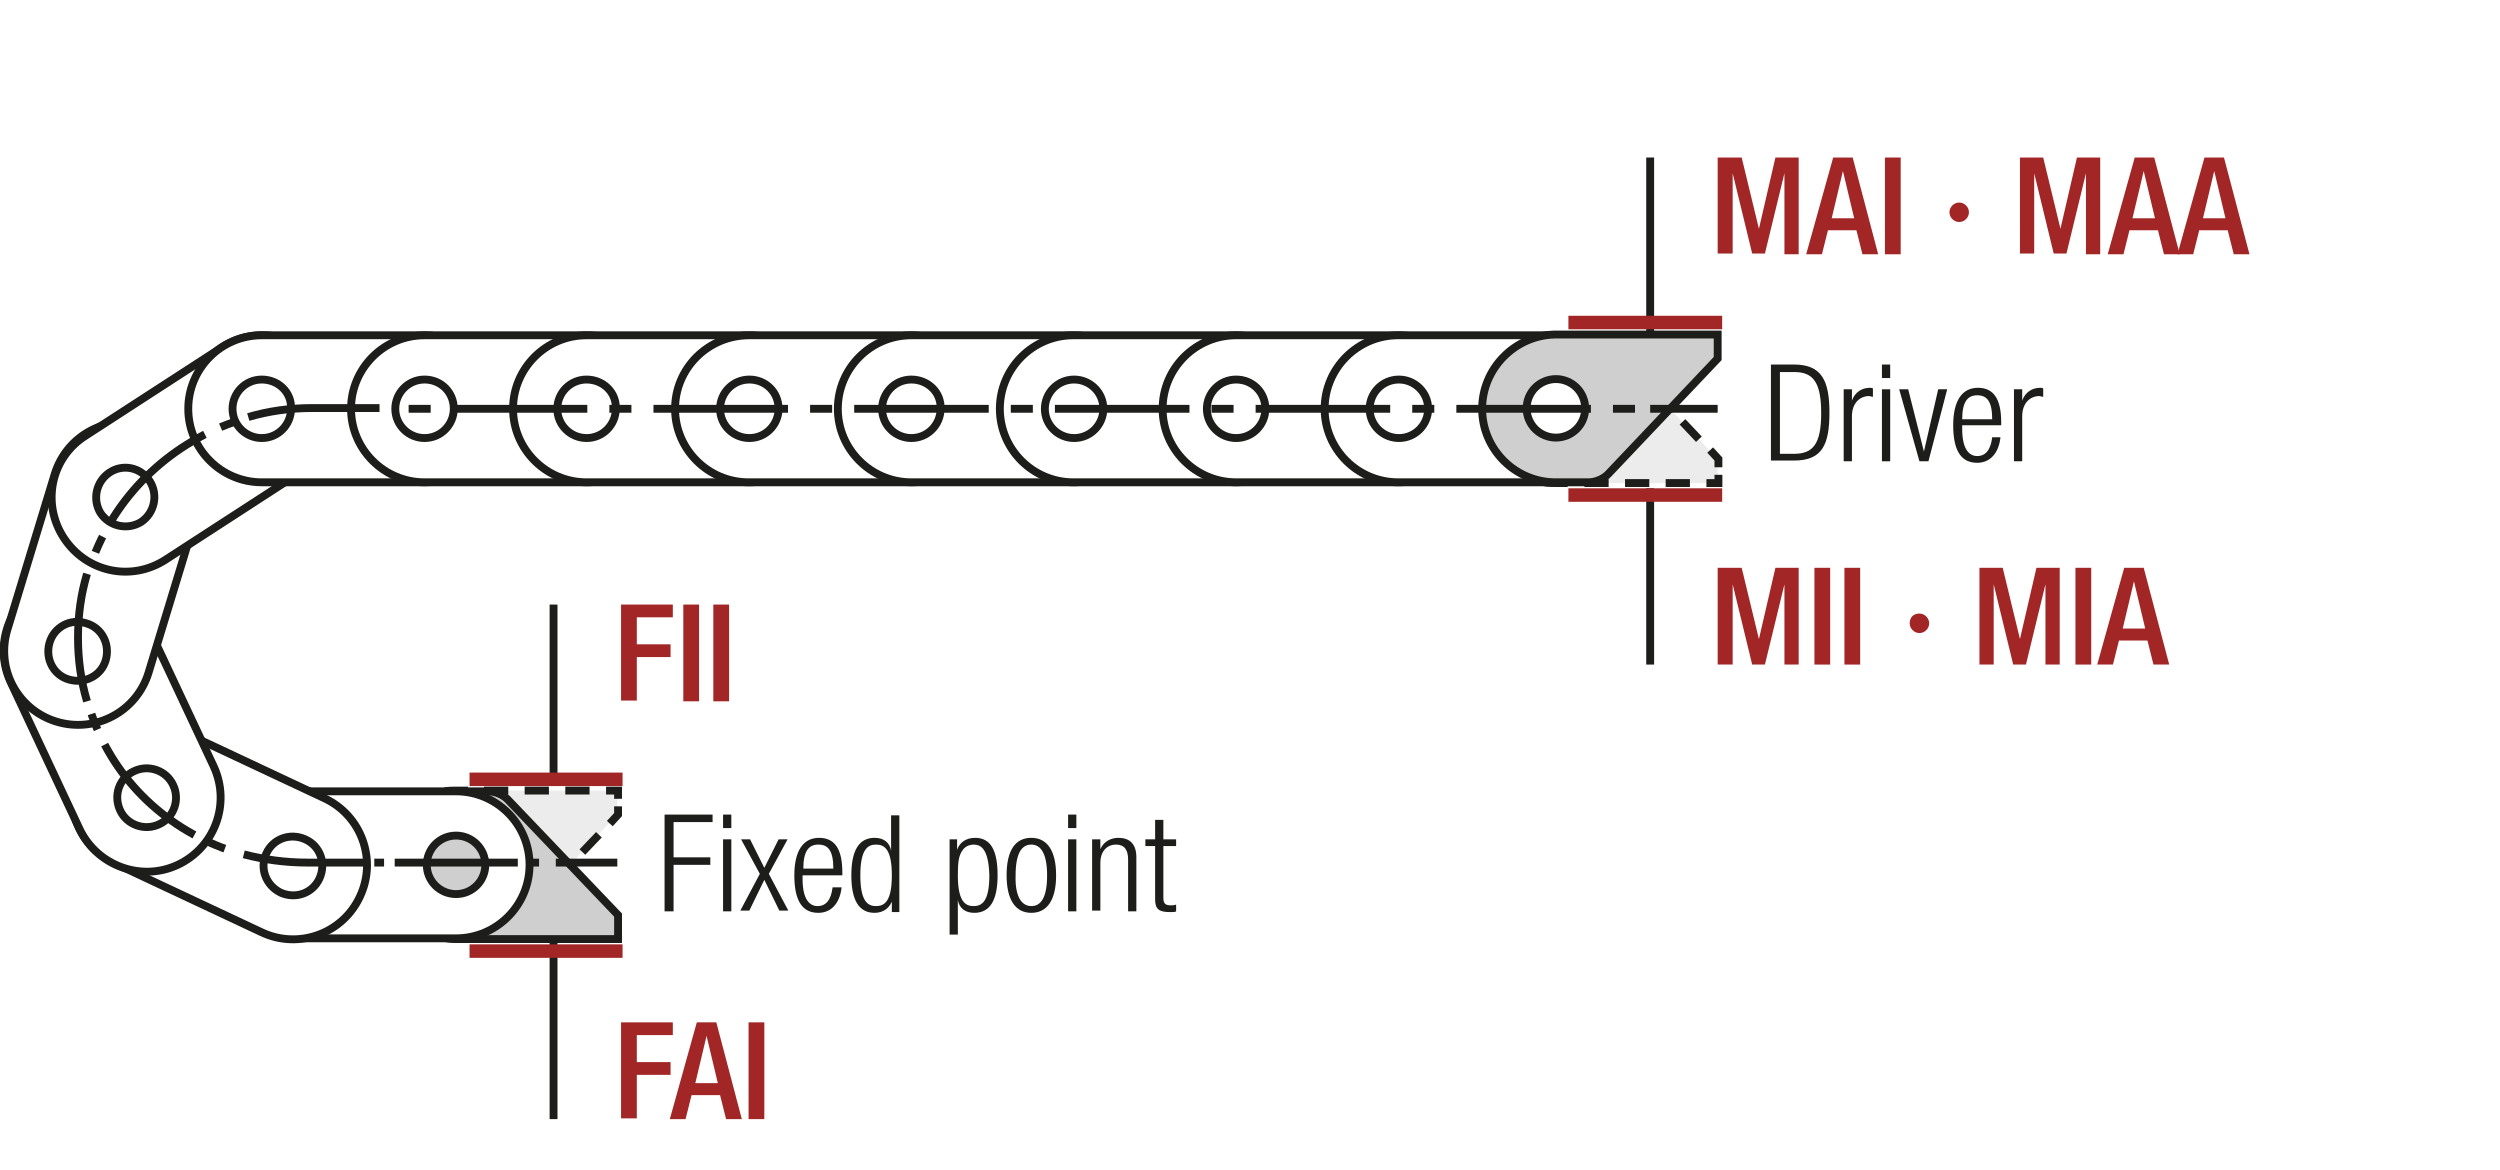 <?xml version="1.0" encoding="UTF-8"?>
<svg xmlns="http://www.w3.org/2000/svg" xmlns:xlink="http://www.w3.org/1999/xlink" version="1.1" id="Ebene_1" x="0px" y="0px" width="333.3px" height="156px" viewBox="0 0 333.3 156" xml:space="preserve">
<style type="text/css">
	.st0{fill:none;}
	.st1{fill:none;stroke:#1D1D1B;stroke-width:1.05;}
	.st2{fill:#1D1D1B;}
	.st3{clip-path:url(#SVGID_2_);fill:#FFFFFF;}
	.st4{clip-path:url(#SVGID_2_);fill:none;stroke:#1D1D1B;stroke-width:1.5;stroke-miterlimit:10;}
	.st5{fill:#FFFFFF;}
	.st6{fill:none;stroke:#1D1D1B;stroke-width:1.5;stroke-miterlimit:10;}
	.st7{fill:none;stroke:#1D1D1B;stroke-width:2.25;stroke-miterlimit:10;}
	.st8{clip-path:url(#SVGID_4_);fill:#1D1D1B;}
	.st9{clip-path:url(#SVGID_4_);fill:#ECECEC;}
	.st10{clip-path:url(#SVGID_4_);fill:none;stroke:#1D1D1B;stroke-width:1.5;stroke-miterlimit:10;}
	.st11{fill:none;stroke:#1D1D1B;stroke-width:1.05;stroke-dasharray:12.372,3.372,1.422,4.872;stroke-dashoffset:15;}
	.st12{clip-path:url(#SVGID_6_);fill:#ECECEC;}
	.st13{clip-path:url(#SVGID_6_);fill:none;stroke:#1D1D1B;stroke-width:1.5;stroke-miterlimit:10;}
	.st14{clip-path:url(#SVGID_8_);fill:#ECECEC;}
	.st15{clip-path:url(#SVGID_8_);fill:none;stroke:#1D1D1B;stroke-width:1.5;stroke-miterlimit:10;}
	.st16{clip-path:url(#SVGID_10_);fill:#ECECEC;}
	.st17{clip-path:url(#SVGID_10_);fill:none;stroke:#1D1D1B;stroke-width:1.5;stroke-miterlimit:10;}
	.st18{clip-path:url(#SVGID_12_);fill:#ECECEC;}
	.st19{clip-path:url(#SVGID_12_);fill:none;stroke:#1D1D1B;stroke-width:1.5;stroke-miterlimit:10;}
	.st20{clip-path:url(#SVGID_14_);fill:#ECECEC;}
	.st21{clip-path:url(#SVGID_14_);fill:none;stroke:#1D1D1B;stroke-width:1.5;stroke-miterlimit:10;}
	.st22{clip-path:url(#SVGID_16_);fill:#ECECEC;}
	.st23{clip-path:url(#SVGID_16_);fill:none;stroke:#1D1D1B;stroke-width:1.029;stroke-linejoin:round;stroke-miterlimit:10;}
	.st24{fill:none;stroke:#1D1D1B;stroke-width:0.462;stroke-dasharray:10.281,1.281,0,1.281;stroke-dashoffset:11;}
	.st25{fill:none;stroke:#1D1D1B;stroke-width:0.462;stroke-dasharray:12.393,3.393,1.443,4.893;stroke-dashoffset:15;}
	.st26{clip-path:url(#SVGID_18_);fill:#1D1D1B;}
	.st27{clip-path:url(#SVGID_20_);fill:#1D1D1B;}
	
		.st28{clip-path:url(#SVGID_20_);fill:none;stroke:#1D1D1B;stroke-width:1.05;stroke-dasharray:12.594,3.594,1.644,3.594;stroke-dashoffset:16;}
	.st29{fill:none;stroke:#1D1D1B;stroke-width:1.05;stroke-dasharray:12.594,3.594,1.644,3.594;stroke-dashoffset:16;}
	.st30{clip-path:url(#SVGID_22_);fill:none;stroke:#1D1D1B;stroke-width:1.05;stroke-dasharray:4.266,4.266;}
	.st31{clip-path:url(#SVGID_22_);fill:none;stroke:#1D1D1B;stroke-width:1.05;}
	.st32{clip-path:url(#SVGID_22_);fill:#ECECEC;}
	.st33{clip-path:url(#SVGID_24_);fill:none;stroke:#1D1D1B;stroke-width:1.05;}
	.st34{fill:none;stroke:#1D1D1B;stroke-width:1.05;stroke-linejoin:round;}
	
		.st35{clip-path:url(#SVGID_26_);fill:none;stroke:#1D1D1B;stroke-width:1.05;stroke-linejoin:round;stroke-dasharray:17.712,2.712,2.712,2.712;stroke-dashoffset:20;}
	
		.st36{clip-path:url(#SVGID_26_);fill:none;stroke:#1D1D1B;stroke-width:1.05;stroke-linejoin:round;stroke-dasharray:20.835,5.835,5.835,5.835;stroke-dashoffset:26;}
	
		.st37{clip-path:url(#SVGID_26_);fill:none;stroke:#1D1D1B;stroke-width:1.05;stroke-linejoin:round;stroke-dasharray:20.907,5.907,5.907,5.907;stroke-dashoffset:26;}
	
		.st38{clip-path:url(#SVGID_26_);fill:none;stroke:#1D1D1B;stroke-width:1.05;stroke-linejoin:round;stroke-dasharray:17.427,2.427,2.427,2.427;stroke-dashoffset:19;}
	.st39{clip-path:url(#SVGID_26_);fill:none;stroke:#1D1D1B;stroke-width:1.05;stroke-linejoin:round;}
	
		.st40{clip-path:url(#SVGID_26_);fill:none;stroke:#1D1D1B;stroke-width:1.05;stroke-linejoin:round;stroke-dasharray:19.893,4.893,4.893,4.893;stroke-dashoffset:24;}
	
		.st41{clip-path:url(#SVGID_26_);fill:none;stroke:#1D1D1B;stroke-width:1.05;stroke-linejoin:round;stroke-dasharray:18.048,3.048,3.048,3.048;stroke-dashoffset:21;}
	.st42{fill:none;stroke:#1D1D1B;stroke-width:1.572;stroke-linecap:round;stroke-linejoin:round;stroke-dasharray:0,5.166;}
	.st43{fill:none;stroke:#1D1D1B;stroke-width:1.572;stroke-linecap:round;stroke-linejoin:round;}
	.st44{fill:none;stroke:#1D1D1B;stroke-width:1.5;}
	.st45{fill:none;stroke:#9C9B9B;stroke-width:1.572;stroke-linecap:round;stroke-linejoin:round;stroke-dasharray:0,4.695;}
	.st46{fill:none;stroke:#9C9B9B;stroke-width:1.572;stroke-linecap:round;stroke-linejoin:round;}
	.st47{fill:none;stroke:#1D1D1B;stroke-width:1.572;stroke-linecap:round;stroke-linejoin:round;stroke-dasharray:0,4.695;}
	.st48{fill:none;stroke:#1D1D1B;stroke-width:1.5;stroke-linecap:round;stroke-linejoin:round;stroke-dasharray:0,4.479;}
	.st49{fill:none;stroke:#1D1D1B;stroke-width:1.5;stroke-linecap:round;stroke-linejoin:round;}
	.st50{fill:none;stroke:#9C9B9B;stroke-width:1.5;stroke-linecap:round;stroke-linejoin:round;stroke-dasharray:0,4.479;}
	.st51{fill:none;stroke:#9C9B9B;stroke-width:1.5;stroke-linecap:round;stroke-linejoin:round;}
	.st52{fill:none;stroke:#1D1D1B;stroke-width:1.572;}
	.st53{fill:none;stroke:#A22626;stroke-width:6.174;}
	.st54{fill:none;stroke:#1D1D1B;stroke-width:1.47;stroke-miterlimit:10;}
	.st55{fill:none;stroke:#1D1D1B;stroke-width:1.05;stroke-dasharray:11.826,2.826,0.876,4.326;stroke-dashoffset:14;}
	.st56{clip-path:url(#SVGID_28_);fill:#ECECEC;}
	.st57{clip-path:url(#SVGID_28_);fill:none;stroke:#1D1D1B;stroke-width:1.47;stroke-miterlimit:10;}
	.st58{fill:#ECECEC;}
	.st59{clip-path:url(#SVGID_30_);fill:#FFFFFF;}
	.st60{clip-path:url(#SVGID_30_);fill:none;stroke:#1D1D1B;stroke-width:1.47;stroke-miterlimit:10;}
	.st61{clip-path:url(#SVGID_30_);fill:#ECECEC;}
	.st62{clip-path:url(#SVGID_32_);fill:#FFFFFF;}
	.st63{clip-path:url(#SVGID_32_);fill:none;stroke:#1D1D1B;stroke-width:1.47;stroke-miterlimit:10;}
	.st64{clip-path:url(#SVGID_32_);fill:#ECECEC;}
	.st65{clip-path:url(#SVGID_34_);fill:#ECECEC;}
	.st66{clip-path:url(#SVGID_34_);fill:none;stroke:#1D1D1B;stroke-width:1.47;stroke-miterlimit:10;}
	.st67{clip-path:url(#SVGID_36_);fill:#FFFFFF;}
	.st68{clip-path:url(#SVGID_36_);fill:none;stroke:#1D1D1B;stroke-width:1.47;stroke-miterlimit:10;}
	.st69{fill:none;stroke:#1D1D1B;stroke-width:1.05;stroke-dasharray:3.024,1.974;}
	.st70{fill:none;stroke:#1D1D1B;stroke-width:1.05;stroke-dasharray:2.631,1.581;}
	.st71{fill:none;stroke:#1D1D1B;stroke-width:1.05;stroke-dasharray:3.894,2.844;}
	.st72{clip-path:url(#SVGID_38_);fill:none;stroke:#1D1D1B;stroke-width:1.47;stroke-miterlimit:10;stroke-dasharray:6.111,6.111;}
	.st73{clip-path:url(#SVGID_38_);fill:none;stroke:#1D1D1B;stroke-width:1.47;stroke-miterlimit:10;stroke-dasharray:5.832,5.832;}
	.st74{clip-path:url(#SVGID_38_);fill:none;stroke:#1D1D1B;stroke-width:1.47;stroke-miterlimit:10;stroke-dasharray:6.033,6.033;}
	.st75{clip-path:url(#SVGID_38_);fill:none;stroke:#1D1D1B;stroke-width:1.47;stroke-miterlimit:10;stroke-dasharray:5.868,5.868;}
	.st76{clip-path:url(#SVGID_38_);fill:none;stroke:#1D1D1B;stroke-width:1.47;stroke-miterlimit:10;stroke-dasharray:5.652,5.652;}
	.st77{clip-path:url(#SVGID_38_);fill:none;stroke:#1D1D1B;stroke-width:1.47;stroke-miterlimit:10;stroke-dasharray:6.42,6.42;}
	.st78{clip-path:url(#SVGID_38_);fill:none;stroke:#1D1D1B;stroke-width:1.47;stroke-miterlimit:10;}
	.st79{clip-path:url(#SVGID_38_);fill:none;stroke:#1D1D1B;stroke-width:1.47;stroke-miterlimit:10;stroke-dasharray:4.911,4.911;}
	.st80{fill:none;stroke:#1D1D1B;stroke-width:1.05;stroke-dasharray:3.18,2.13;}
	.st81{fill:none;stroke:#1D1D1B;stroke-width:1.05;stroke-dasharray:3.231,2.181;}
	.st82{fill:none;stroke:#A22626;stroke-width:1.05;}
	.st83{fill:#A22626;}
	.st84{clip-path:url(#SVGID_40_);fill:#FFFFFF;}
	.st85{clip-path:url(#SVGID_40_);fill:none;stroke:#1D1D1B;stroke-width:1.5;stroke-miterlimit:10;}
	
		.st86{clip-path:url(#SVGID_42_);fill:none;stroke:#1D1D1B;stroke-width:1.05;stroke-dasharray:11.814,2.814,0.864,2.814;stroke-dashoffset:14;}
	.st87{fill:none;stroke:#1D1D1B;stroke-width:1.05;stroke-dasharray:12.063,3.063,1.113,3.063;stroke-dashoffset:15;}
	.st88{fill:none;stroke:#1D1D1B;stroke-width:0.75;}
	.st89{fill:#2D4D96;}
	
		.st90{clip-path:url(#SVGID_44_);fill:none;stroke:#1D1D1B;stroke-width:1.5;stroke-linecap:round;stroke-linejoin:round;stroke-dasharray:0,4.485;}
	.st91{clip-path:url(#SVGID_44_);fill:none;stroke:#1D1D1B;stroke-width:1.5;stroke-linecap:round;stroke-linejoin:round;}
	.st92{clip-path:url(#SVGID_46_);fill:none;stroke:#1D1D1B;stroke-width:1.962;stroke-miterlimit:10;}
	.st93{fill:none;stroke:#1D1D1B;stroke-width:2.943;stroke-miterlimit:10;}
	.st94{fill:none;stroke:#1D1D1B;stroke-width:1.962;stroke-miterlimit:10;}
	.st95{clip-path:url(#SVGID_48_);fill:#ECECEC;}
	.st96{clip-path:url(#SVGID_48_);fill:none;stroke:#1D1D1B;stroke-width:1.962;stroke-miterlimit:10;}
	.st97{clip-path:url(#SVGID_50_);fill:none;stroke:#1D1D1B;stroke-width:1.962;stroke-miterlimit:10;}
	.st98{clip-path:url(#SVGID_50_);fill:#FFFFFF;}
	
		.st99{clip-path:url(#SVGID_50_);fill:none;stroke:#1D1D1B;stroke-width:1.05;stroke-dasharray:11.664,2.664,0.714,2.664;stroke-dashoffset:14;}
	.st100{fill:none;stroke:#1D1D1B;stroke-width:1.05;stroke-dasharray:11.865,2.865,0.915,2.865;stroke-dashoffset:14;}
	
		.st101{clip-path:url(#SVGID_52_);fill:none;stroke:#1D1D1B;stroke-width:1.5;stroke-linecap:round;stroke-linejoin:round;stroke-dasharray:0,4.485;}
	.st102{clip-path:url(#SVGID_52_);fill:none;stroke:#1D1D1B;stroke-width:1.5;stroke-linecap:round;stroke-linejoin:round;}
	.st103{clip-path:url(#SVGID_54_);fill:none;stroke:#1D1D1B;stroke-width:1.5;stroke-miterlimit:10;stroke-dasharray:6.678,6.678;}
	.st104{clip-path:url(#SVGID_54_);fill:none;stroke:#1D1D1B;stroke-width:1.5;stroke-miterlimit:10;stroke-dasharray:6.015,6.015;}
	.st105{clip-path:url(#SVGID_54_);fill:none;stroke:#1D1D1B;stroke-width:1.5;stroke-miterlimit:10;stroke-dasharray:6.621,6.621;}
	.st106{clip-path:url(#SVGID_54_);fill:none;stroke:#1D1D1B;stroke-width:1.5;stroke-miterlimit:10;stroke-dasharray:4.647,4.647;}
	.st107{clip-path:url(#SVGID_54_);fill:none;stroke:#1D1D1B;stroke-width:1.5;stroke-miterlimit:10;stroke-dasharray:5.775,5.775;}
	.st108{clip-path:url(#SVGID_54_);fill:none;stroke:#1D1D1B;stroke-width:1.5;stroke-miterlimit:10;stroke-dasharray:5.322,5.322;}
	.st109{clip-path:url(#SVGID_54_);fill:none;stroke:#1D1D1B;stroke-width:1.5;stroke-miterlimit:10;stroke-dasharray:5.424,5.424;}
	.st110{clip-path:url(#SVGID_54_);fill:none;stroke:#1D1D1B;stroke-width:1.5;stroke-miterlimit:10;stroke-dasharray:5.307,5.307;}
	.st111{clip-path:url(#SVGID_54_);fill:none;stroke:#1D1D1B;stroke-width:1.5;stroke-miterlimit:10;stroke-dasharray:5.394,5.394;}
	.st112{clip-path:url(#SVGID_54_);fill:none;stroke:#1D1D1B;stroke-width:1.5;stroke-miterlimit:10;stroke-dasharray:6.174,6.174;}
	.st113{clip-path:url(#SVGID_54_);fill:none;stroke:#1D1D1B;stroke-width:1.5;stroke-miterlimit:10;}
	.st114{clip-path:url(#SVGID_54_);fill:#FFFFFF;}
	
		.st115{clip-path:url(#SVGID_54_);fill:none;stroke:#1D1D1B;stroke-width:1.356;stroke-linecap:round;stroke-linejoin:round;stroke-miterlimit:10;}
	.st116{fill:none;stroke:#1D1D1B;stroke-width:1.356;stroke-linecap:round;stroke-linejoin:round;stroke-miterlimit:10;}
	.st117{clip-path:url(#SVGID_56_);fill:#FFFFFF;}
	
		.st118{clip-path:url(#SVGID_56_);fill:none;stroke:#1D1D1B;stroke-width:1.356;stroke-linecap:round;stroke-linejoin:round;stroke-miterlimit:10;}
	.st119{clip-path:url(#SVGID_58_);fill:#ECECEC;}
	
		.st120{clip-path:url(#SVGID_58_);fill:none;stroke:#1D1D1B;stroke-width:1.356;stroke-linecap:round;stroke-linejoin:round;stroke-miterlimit:10;}
	.st121{fill:none;stroke:#E09294;stroke-width:4.5;}
	.st122{fill:none;stroke:#1D1D1B;stroke-width:1.05;stroke-dasharray:12.099,3.099,1.149,4.599;stroke-dashoffset:15;}
	.st123{clip-path:url(#SVGID_60_);fill:none;stroke:#1D1D1B;stroke-width:1.5;stroke-dasharray:6.714,6.714;}
	.st124{clip-path:url(#SVGID_60_);fill:none;stroke:#1D1D1B;stroke-width:1.5;stroke-dasharray:5.424,5.424;}
	.st125{clip-path:url(#SVGID_60_);fill:none;stroke:#1D1D1B;stroke-width:1.5;stroke-dasharray:6.588,6.588;}
	.st126{clip-path:url(#SVGID_60_);fill:none;stroke:#1D1D1B;stroke-width:1.5;stroke-dasharray:5.898,5.898;}
	.st127{clip-path:url(#SVGID_60_);fill:none;stroke:#1D1D1B;stroke-width:1.5;stroke-dasharray:5.727,5.727;}
	.st128{clip-path:url(#SVGID_60_);fill:none;stroke:#1D1D1B;stroke-width:1.5;stroke-dasharray:6.675,6.675;}
	.st129{clip-path:url(#SVGID_60_);fill:none;stroke:#1D1D1B;stroke-width:1.5;stroke-dasharray:5.832,5.832;}
	.st130{clip-path:url(#SVGID_60_);fill:none;stroke:#1D1D1B;stroke-width:1.5;}
	.st131{clip-path:url(#SVGID_60_);fill:#ECECEC;}
	
		.st132{clip-path:url(#SVGID_60_);fill:none;stroke:#1D1D1B;stroke-width:1.365;stroke-linecap:round;stroke-linejoin:round;stroke-miterlimit:10;}
	.st133{fill:none;stroke:#1D1D1B;stroke-width:1.365;stroke-linecap:round;stroke-linejoin:round;stroke-miterlimit:10;}
	.st134{clip-path:url(#SVGID_62_);fill:#FFFFFF;}
	
		.st135{clip-path:url(#SVGID_62_);fill:none;stroke:#1D1D1B;stroke-width:1.365;stroke-linecap:round;stroke-linejoin:round;stroke-miterlimit:10;}
	.st136{clip-path:url(#SVGID_64_);fill:#FFFFFF;}
	
		.st137{clip-path:url(#SVGID_64_);fill:none;stroke:#1D1D1B;stroke-width:1.365;stroke-linecap:round;stroke-linejoin:round;stroke-miterlimit:10;}
	.st138{clip-path:url(#SVGID_66_);fill:#FFFFFF;}
	
		.st139{clip-path:url(#SVGID_66_);fill:none;stroke:#1D1D1B;stroke-width:1.365;stroke-linecap:round;stroke-linejoin:round;stroke-miterlimit:10;}
	.st140{fill:none;stroke:#1D1D1B;stroke-width:1.05;stroke-dasharray:12.09,3.09,1.14,4.59;stroke-dashoffset:15;}
	
		.st141{clip-path:url(#SVGID_68_);fill:none;stroke:#1D1D1B;stroke-width:1.05;stroke-dasharray:12.372,3.372,1.422,4.872;stroke-dashoffset:15;}
	.st142{fill:none;stroke:#1D1D1B;stroke-width:1.05;stroke-linecap:round;stroke-linejoin:round;}
	.st143{clip-path:url(#SVGID_70_);fill:#ECECEC;}
	.st144{clip-path:url(#SVGID_70_);fill:none;stroke:#1D1D1B;stroke-width:1.05;}
	
		.st145{clip-path:url(#SVGID_70_);fill:none;stroke:#1D1D1B;stroke-width:1.05;stroke-linejoin:round;stroke-dasharray:16.749,1.749,1.749,1.749;stroke-dashoffset:18;}
	
		.st146{clip-path:url(#SVGID_70_);fill:none;stroke:#1D1D1B;stroke-width:1.05;stroke-linejoin:round;stroke-dasharray:20.922,5.922,5.922,5.922;stroke-dashoffset:26;}
	
		.st147{clip-path:url(#SVGID_70_);fill:none;stroke:#1D1D1B;stroke-width:1.05;stroke-linejoin:round;stroke-dasharray:17.679,2.679,2.679,2.679;stroke-dashoffset:20;}
	
		.st148{clip-path:url(#SVGID_70_);fill:none;stroke:#1D1D1B;stroke-width:1.05;stroke-linejoin:round;stroke-dasharray:18.738,3.738,3.738,3.738;stroke-dashoffset:22;}
	
		.st149{clip-path:url(#SVGID_70_);fill:none;stroke:#1D1D1B;stroke-width:1.05;stroke-linejoin:round;stroke-dasharray:17.223,2.223,2.223,2.223;stroke-dashoffset:19;}
	
		.st150{clip-path:url(#SVGID_70_);fill:none;stroke:#1D1D1B;stroke-width:1.05;stroke-linejoin:round;stroke-dasharray:19.137,4.137,4.137,4.137;stroke-dashoffset:23;}
	.st151{clip-path:url(#SVGID_70_);fill:none;stroke:#1D1D1B;stroke-width:1.05;stroke-linejoin:round;}
	
		.st152{clip-path:url(#SVGID_70_);fill:none;stroke:#1D1D1B;stroke-width:1.05;stroke-linejoin:round;stroke-dasharray:18.111,3.111,3.111,3.111;stroke-dashoffset:21;}
	
		.st153{clip-path:url(#SVGID_70_);fill:none;stroke:#1D1D1B;stroke-width:1.05;stroke-linejoin:round;stroke-dasharray:20.835,5.835,5.835,5.835;stroke-dashoffset:26;}
	
		.st154{clip-path:url(#SVGID_70_);fill:none;stroke:#1D1D1B;stroke-width:1.05;stroke-linejoin:round;stroke-dasharray:20.907,5.907,5.907,5.907;stroke-dashoffset:26;}
	
		.st155{clip-path:url(#SVGID_70_);fill:none;stroke:#1D1D1B;stroke-width:1.05;stroke-linejoin:round;stroke-dasharray:18.048,3.048,3.048,3.048;stroke-dashoffset:21;}
	
		.st156{clip-path:url(#SVGID_70_);fill:none;stroke:#1D1D1B;stroke-width:1.05;stroke-linejoin:round;stroke-dasharray:19.461,4.461,4.461,4.461;stroke-dashoffset:23;}
	
		.st157{clip-path:url(#SVGID_70_);fill:none;stroke:#1D1D1B;stroke-width:1.05;stroke-linejoin:round;stroke-dasharray:17.259,2.259,2.259,2.259;stroke-dashoffset:19;}
	.st158{clip-path:url(#SVGID_72_);fill:none;stroke:#1D1D1B;stroke-width:1.05;}
	.st159{fill:none;stroke:#1D1D1B;stroke-width:0.864;}
	.st160{fill:none;stroke:#1D1D1B;stroke-width:3;}
	.st161{fill:#E9EAF5;}
	.st162{fill:none;stroke:#9C9B9B;stroke-width:0.75;stroke-miterlimit:10;stroke-dasharray:2.991,2.991;}
	.st163{fill:none;stroke:#9C9B9B;stroke-width:0.75;stroke-miterlimit:10;}
	.st164{filter:url(#Adobe_OpacityMaskFilter);}
	.st165{clip-path:url(#SVGID_74_);fill:url(#SVGID_76_);}
	.st166{clip-path:url(#SVGID_74_);mask:url(#SVGID_75_);}
	.st167{clip-path:url(#SVGID_78_);fill:#2D4D96;}
	.st168{clip-path:url(#SVGID_78_);fill:none;stroke:#1D1D1B;stroke-width:0.75;stroke-miterlimit:10;}
	.st169{filter:url(#Adobe_OpacityMaskFilter_1_);}
	.st170{clip-path:url(#SVGID_74_);fill:url(#SVGID_80_);}
	.st171{clip-path:url(#SVGID_74_);mask:url(#SVGID_79_);}
	.st172{clip-path:url(#SVGID_82_);fill:#2D4D96;}
	.st173{clip-path:url(#SVGID_82_);fill:none;stroke:#1D1D1B;stroke-width:0.75;stroke-miterlimit:10;}
	.st174{filter:url(#Adobe_OpacityMaskFilter_2_);}
	.st175{clip-path:url(#SVGID_84_);fill:url(#SVGID_86_);}
	.st176{clip-path:url(#SVGID_84_);mask:url(#SVGID_85_);}
	.st177{clip-path:url(#SVGID_88_);fill:#2D4D96;}
	.st178{clip-path:url(#SVGID_88_);fill:none;stroke:#1D1D1B;stroke-width:0.75;stroke-miterlimit:10;}
	.st179{filter:url(#Adobe_OpacityMaskFilter_3_);}
	.st180{clip-path:url(#SVGID_84_);fill:url(#SVGID_90_);}
	.st181{clip-path:url(#SVGID_84_);mask:url(#SVGID_89_);}
	.st182{clip-path:url(#SVGID_92_);fill:#2D4D96;}
	.st183{clip-path:url(#SVGID_92_);fill:none;stroke:#1D1D1B;stroke-width:0.75;stroke-miterlimit:10;}
	.st184{filter:url(#Adobe_OpacityMaskFilter_4_);}
	.st185{clip-path:url(#SVGID_94_);fill:url(#SVGID_96_);}
	.st186{clip-path:url(#SVGID_94_);mask:url(#SVGID_95_);}
	.st187{clip-path:url(#SVGID_98_);fill:#2D4D96;}
	.st188{clip-path:url(#SVGID_98_);fill:none;stroke:#1D1D1B;stroke-width:0.75;stroke-miterlimit:10;}
	.st189{clip-path:url(#SVGID_94_);fill:#FFFFFF;}
	.st190{clip-path:url(#SVGID_94_);fill:none;stroke:#1D1D1B;stroke-width:1.5;stroke-miterlimit:10;}
	.st191{clip-path:url(#SVGID_100_);fill:#ECECEC;}
	.st192{clip-path:url(#SVGID_100_);fill:none;stroke:#1D1D1B;stroke-width:1.5;stroke-miterlimit:10;}
	.st193{fill:none;stroke:#1D1D1B;stroke-width:1.05;stroke-dasharray:12.354,3.354,1.404,4.854;stroke-dashoffset:15;}
	.st194{clip-path:url(#SVGID_102_);fill:#ECECEC;}
	.st195{clip-path:url(#SVGID_102_);fill:none;stroke:#1D1D1B;stroke-width:1.5;stroke-miterlimit:10;}
	.st196{clip-path:url(#SVGID_104_);fill:#ECECEC;}
	.st197{clip-path:url(#SVGID_104_);fill:none;stroke:#1D1D1B;stroke-width:1.5;stroke-miterlimit:10;}
	.st198{clip-path:url(#SVGID_106_);fill:#ECECEC;}
	.st199{clip-path:url(#SVGID_106_);fill:none;stroke:#1D1D1B;stroke-width:1.5;stroke-miterlimit:10;}
	.st200{clip-path:url(#SVGID_108_);fill:#ECECEC;}
	.st201{clip-path:url(#SVGID_108_);fill:none;stroke:#1D1D1B;stroke-width:1.5;stroke-miterlimit:10;}
	.st202{clip-path:url(#SVGID_110_);fill:#ECECEC;}
	.st203{clip-path:url(#SVGID_110_);fill:none;stroke:#1D1D1B;stroke-width:1.5;stroke-miterlimit:10;}
	.st204{clip-path:url(#SVGID_112_);fill:#1D1D1B;}
	.st205{clip-path:url(#SVGID_114_);fill:#1D1D1B;}
	.st206{clip-path:url(#SVGID_116_);fill:#1D1D1B;}
	.st207{clip-path:url(#SVGID_118_);fill:#1D1D1B;}
	.st208{clip-path:url(#SVGID_120_);fill:#1D1D1B;}
	.st209{clip-path:url(#SVGID_122_);fill:#1D1D1B;}
	.st210{clip-path:url(#SVGID_124_);fill:#1D1D1B;}
	.st211{clip-path:url(#SVGID_126_);fill:#1D1D1B;}
	.st212{clip-path:url(#SVGID_128_);fill:#1D1D1B;}
	.st213{clip-path:url(#SVGID_130_);fill:#1D1D1B;}
	.st214{clip-path:url(#SVGID_132_);fill:#1D1D1B;}
	.st215{clip-path:url(#SVGID_134_);fill:#1D1D1B;}
	.st216{clip-path:url(#SVGID_136_);fill:#1D1D1B;}
	.st217{clip-path:url(#SVGID_138_);fill:#1D1D1B;}
	.st218{clip-path:url(#SVGID_140_);fill:#1D1D1B;}
	.st219{clip-path:url(#SVGID_142_);fill:#1D1D1B;}
	.st220{clip-path:url(#SVGID_144_);fill:#1D1D1B;}
	.st221{clip-path:url(#SVGID_146_);fill:#1D1D1B;}
	.st222{clip-path:url(#SVGID_146_);fill:#FFFFFF;}
	.st223{clip-path:url(#SVGID_146_);fill:none;stroke:#1D1D1B;stroke-width:1.5;stroke-miterlimit:10;}
	.st224{fill:none;stroke:#1D1D1B;stroke-width:1.05;stroke-dasharray:10.326,1.326,0,1.326;stroke-dashoffset:11;}
	.st225{fill:none;stroke:#1D1D1B;stroke-width:1.05;stroke-dasharray:11.475,2.475,0.525,2.475;stroke-dashoffset:13;}
	.st226{fill:none;stroke:#1D1D1B;stroke-width:1.05;stroke-dasharray:12.456,3.456,1.506,4.956;stroke-dashoffset:15;}
	.st227{clip-path:url(#SVGID_148_);fill:#ECECEC;}
	.st228{clip-path:url(#SVGID_148_);fill:none;stroke:#1D1D1B;stroke-width:1.029;stroke-linejoin:round;stroke-miterlimit:10;}
	
		.st229{clip-path:url(#SVGID_148_);fill:none;stroke:#1D1D1B;stroke-width:1.05;stroke-dasharray:12.594,3.594,1.644,3.594;stroke-dashoffset:16;}
	.st230{fill:none;stroke:#1D1D1B;stroke-width:1.5;stroke-linecap:round;stroke-linejoin:round;stroke-dasharray:0,3.135;}
	.st231{clip-path:url(#SVGID_150_);fill:#ECECEC;}
	.st232{clip-path:url(#SVGID_150_);fill:none;stroke:#1D1D1B;stroke-width:1.05;stroke-dasharray:3.102,2.052;}
	.st233{clip-path:url(#SVGID_150_);fill:none;stroke:#1D1D1B;stroke-width:1.05;stroke-dasharray:3.186,2.136;}
	.st234{clip-path:url(#SVGID_150_);fill:none;stroke:#1D1D1B;stroke-width:1.05;stroke-dasharray:3.234,2.184;}
	.st235{clip-path:url(#SVGID_150_);fill:none;stroke:#1D1D1B;stroke-width:1.05;}
	.st236{clip-path:url(#SVGID_150_);fill:#CFCFCF;}
	.st237{clip-path:url(#SVGID_150_);fill:#FFFFFF;}
	
		.st238{clip-path:url(#SVGID_150_);fill:none;stroke:#1D1D1B;stroke-width:1.05;stroke-linejoin:round;stroke-dasharray:16.416,1.416,1.416,1.416;stroke-dashoffset:17;}
	
		.st239{clip-path:url(#SVGID_150_);fill:none;stroke:#1D1D1B;stroke-width:1.05;stroke-linejoin:round;stroke-dasharray:17.226,2.226,2.226,2.226;stroke-dashoffset:19;}
	
		.st240{clip-path:url(#SVGID_150_);fill:none;stroke:#1D1D1B;stroke-width:1.05;stroke-linejoin:round;stroke-dasharray:17.304,2.304,2.304,2.304;stroke-dashoffset:19;}
	
		.st241{clip-path:url(#SVGID_150_);fill:none;stroke:#1D1D1B;stroke-width:1.05;stroke-linejoin:round;stroke-dasharray:17.94,2.94,2.94,2.94;stroke-dashoffset:20;}
	.st242{clip-path:url(#SVGID_150_);fill:none;stroke:#1D1D1B;stroke-width:1.05;stroke-linejoin:round;}
	.st243{fill:none;stroke:#A22626;stroke-width:1.8;}
</style>
<line class="st1" x1="220" y1="65.1" x2="220" y2="88.6"></line>
<line class="st1" x1="220" y1="21" x2="220" y2="44.5"></line>
<line class="st1" x1="73.8" y1="125.7" x2="73.8" y2="149.2"></line>
<line class="st1" x1="73.8" y1="80.6" x2="73.8" y2="104.1"></line>
<g>
	<defs>
		<rect id="SVGID_149_" width="333.3" height="156"></rect>
	</defs>
	<clipPath id="SVGID_2_">
		<use xlink:href="#SVGID_149_" style="overflow:visible;"></use>
	</clipPath>
	<path style="clip-path:url(#SVGID_2_);fill:#ECECEC;" d="M207.4,58.5c-2.2,0-3.9-1.8-3.9-3.9c0-2.2,1.8-3.9,3.9-3.9   c2.2,0,3.9,1.8,3.9,3.9C211.3,56.7,209.6,58.5,207.4,58.5 M197.6,54.5c0-5.4,4.4-9.8,9.8-9.8h4.3c1.7,0,2.7,1.1,2.7,1.1l14.6,15.4   v3.2h-21.7C202,64.4,197.6,60,197.6,54.5"></path>
	<path style="clip-path:url(#SVGID_2_);fill:none;stroke:#1D1D1B;stroke-width:1.05;stroke-dasharray:3.102,2.052;" d="M198.2,51   c1.1-2.9,3.6-5.2,6.6-6"></path>
	
		<line style="clip-path:url(#SVGID_2_);fill:none;stroke:#1D1D1B;stroke-width:1.05;stroke-dasharray:3.186,2.136;" x1="217" y1="48.5" x2="227.2" y2="59.3"></line>
	
		<line style="clip-path:url(#SVGID_2_);fill:none;stroke:#1D1D1B;stroke-width:1.05;stroke-dasharray:3.234,2.184;" x1="225.3" y1="64.4" x2="210.1" y2="64.4"></line>
	<path style="clip-path:url(#SVGID_2_);fill:none;stroke:#1D1D1B;stroke-width:1.05;stroke-dasharray:3.102,2.052;" d="M203.9,63.7   c-2.9-1.1-5.2-3.6-6-6.6"></path>
	<path style="clip-path:url(#SVGID_2_);fill:none;stroke:#1D1D1B;stroke-width:1.05;" d="M197.7,56.1c-0.1-0.5-0.1-1-0.1-1.5   s0-1,0.1-1.5 M209,64.4h-1.6c-0.5,0-1,0-1.5-0.1 M229.1,63.3v1.1h-1.6 M228,60l1.1,1.2v1.1 M210.4,44.7h1.3c1.7,0,2.7,1.1,2.7,1.1   l1.1,1.2 M205.9,44.8c0.5-0.1,1-0.1,1.5-0.1h1.3"></path>
	<path style="clip-path:url(#SVGID_2_);fill:none;stroke:#1D1D1B;stroke-width:1.05;" d="M209.1,58c-0.5,0.3-1.1,0.4-1.7,0.4   c-0.6,0-1.2-0.1-1.7-0.4 M210.9,52.8c0.3,0.5,0.4,1.1,0.4,1.7s-0.1,1.2-0.4,1.7 M205.7,51c0.5-0.3,1.1-0.4,1.7-0.4   c0.6,0,1.2,0.1,1.7,0.4 M203.9,56.3c-0.3-0.5-0.4-1.1-0.4-1.7s0.1-1.2,0.4-1.7"></path>
	<path style="clip-path:url(#SVGID_2_);fill:#ECECEC;" d="M60.8,111.4c-2.2,0-3.9,1.8-3.9,3.9c0,2.2,1.8,3.9,3.9,3.9   c2.2,0,3.9-1.8,3.9-3.9C64.7,113.1,62.9,111.4,60.8,111.4 M50.9,115.3c0,5.4,4.4,9.8,9.8,9.8h4.3c1.7,0,2.7-1.1,2.7-1.1l14.6-15.4   v-3.2H60.8C55.3,105.4,50.9,109.9,50.9,115.3"></path>
	<path style="clip-path:url(#SVGID_2_);fill:none;stroke:#1D1D1B;stroke-width:1.05;stroke-dasharray:3.102,2.052;" d="M51.6,118.8   c1.1,2.9,3.6,5.2,6.6,6"></path>
	
		<line style="clip-path:url(#SVGID_2_);fill:none;stroke:#1D1D1B;stroke-width:1.05;stroke-dasharray:3.186,2.136;" x1="70.3" y1="121.3" x2="80.6" y2="110.5"></line>
	
		<line style="clip-path:url(#SVGID_2_);fill:none;stroke:#1D1D1B;stroke-width:1.05;stroke-dasharray:3.234,2.184;" x1="78.6" y1="105.4" x2="63.5" y2="105.4"></line>
	<path style="clip-path:url(#SVGID_2_);fill:none;stroke:#1D1D1B;stroke-width:1.05;stroke-dasharray:3.102,2.052;" d="M57.3,106.1   c-2.9,1.1-5.2,3.6-6,6.6"></path>
	<path style="clip-path:url(#SVGID_2_);fill:none;stroke:#1D1D1B;stroke-width:1.05;" d="M51.1,113.7c-0.1,0.5-0.1,1-0.1,1.5   s0,1,0.1,1.5 M62.4,105.4h-1.6c-0.5,0-1,0-1.5,0.1 M82.4,106.5v-1.1h-1.6 M81.3,109.8l1.1-1.2v-1.1 M63.7,125.1h1.3   c1.7,0,2.7-1.1,2.7-1.1l1.1-1.2 M59.2,125c0.5,0.1,1,0.1,1.5,0.1h1.3"></path>
	<path style="clip-path:url(#SVGID_2_);fill:none;stroke:#1D1D1B;stroke-width:1.05;" d="M62.5,111.8c-0.5-0.3-1.1-0.4-1.7-0.4   s-1.2,0.1-1.7,0.4 M64.3,117c0.3-0.5,0.4-1.1,0.4-1.7s-0.1-1.2-0.4-1.7 M59,118.8c0.5,0.3,1.1,0.4,1.7,0.4s1.2-0.1,1.7-0.4    M57.2,113.5c-0.3,0.5-0.4,1.1-0.4,1.7s0.1,1.2,0.4,1.7"></path>
	<path style="clip-path:url(#SVGID_2_);fill:#CFCFCF;" d="M60.8,119.2c-2.2,0-3.9-1.8-3.9-3.9c0-2.2,1.8-3.9,3.9-3.9   c2.2,0,3.9,1.8,3.9,3.9C64.7,117.5,62.9,119.2,60.8,119.2 M50.9,115.3c0-5.4,4.4-9.8,9.8-9.8h4.3c1.7,0,2.7,1.1,2.7,1.1L82.4,122   v3.2H60.8C55.3,125.1,50.9,120.7,50.9,115.3"></path>
	<path style="clip-path:url(#SVGID_2_);fill:none;stroke:#1D1D1B;stroke-width:1.05;" d="M60.8,119.2c-2.2,0-3.9-1.8-3.9-3.9   c0-2.2,1.8-3.9,3.9-3.9c2.2,0,3.9,1.8,3.9,3.9C64.7,117.5,62.9,119.2,60.8,119.2z M50.9,115.3c0-5.4,4.4-9.8,9.8-9.8h4.3   c1.7,0,2.7,1.1,2.7,1.1L82.4,122v3.2H60.8C55.3,125.1,50.9,120.7,50.9,115.3z"></path>
	<path class="st3" d="M43.1,115.3c0,2.2-1.8,3.9-3.9,3.9c-2.2,0-3.9-1.8-3.9-3.9c0-2.2,1.8-3.9,3.9-3.9   C41.3,111.4,43.1,113.1,43.1,115.3"></path>
	<path style="clip-path:url(#SVGID_2_);fill:none;stroke:#1D1D1B;stroke-width:1.05;" d="M43.1,115.3c0,2.2-1.8,3.9-3.9,3.9   c-2.2,0-3.9-1.8-3.9-3.9c0-2.2,1.8-3.9,3.9-3.9C41.3,111.4,43.1,113.1,43.1,115.3z"></path>
	<path class="st3" d="M70.6,115.3c0-5.4-4.4-9.8-9.8-9.8H39.1c-5.4,0-9.8,4.4-9.8,9.8s4.4,9.8,9.8,9.8h21.7   C66.2,125.1,70.6,120.7,70.6,115.3"></path>
	<path style="clip-path:url(#SVGID_2_);fill:none;stroke:#1D1D1B;stroke-width:1.05;" d="M70.6,115.3c0-5.4-4.4-9.8-9.8-9.8H39.1   c-5.4,0-9.8,4.4-9.8,9.8s4.4,9.8,9.8,9.8h21.7C66.2,125.1,70.6,120.7,70.6,115.3z"></path>
	<path style="clip-path:url(#SVGID_2_);fill:#CFCFCF;" d="M60.8,119.2c2.2,0,3.9-1.8,3.9-3.9c0-2.2-1.8-3.9-3.9-3.9   c-2.2,0-3.9,1.8-3.9,3.9C56.8,117.5,58.6,119.2,60.8,119.2"></path>
	<circle style="clip-path:url(#SVGID_2_);fill:none;stroke:#1D1D1B;stroke-width:1.05;" cx="60.8" cy="115.3" r="3.9"></circle>
	<path class="st3" d="M37.4,119c2,0.9,4.3,0.1,5.2-1.9c0.9-2,0.1-4.3-1.9-5.2c-2-0.9-4.3-0.1-5.2,1.9C34.6,115.7,35.4,118,37.4,119    M48,119.5c2.3-4.9,0.2-10.8-4.8-13.1l-19.6-9.2c-4.9-2.3-10.8-0.2-13.1,4.8c-2.3,4.9-0.2,10.8,4.8,13.1l19.6,9.2   C39.8,126.6,45.7,124.5,48,119.5 M23,107.9c-0.9,2-3.3,2.8-5.2,1.9c-2-0.9-2.8-3.3-1.9-5.2c0.9-2,3.3-2.8,5.2-1.9   C23.1,103.6,23.9,105.9,23,107.9"></path>
	<path style="clip-path:url(#SVGID_2_);fill:none;stroke:#1D1D1B;stroke-width:1.05;" d="M37.4,119c2,0.9,4.3,0.1,5.2-1.9   c0.9-2,0.1-4.3-1.9-5.2c-2-0.9-4.3-0.1-5.2,1.9C34.6,115.7,35.4,118,37.4,119z M48,119.5c2.3-4.9,0.2-10.8-4.8-13.1l-19.6-9.2   c-4.9-2.3-10.8-0.2-13.1,4.8c-2.3,4.9-0.2,10.8,4.8,13.1l19.6,9.2C39.8,126.6,45.7,124.5,48,119.5z M23,107.9   c-0.9,2-3.3,2.8-5.2,1.9c-2-0.9-2.8-3.3-1.9-5.2c0.9-2,3.3-2.8,5.2-1.9C23.1,103.6,23.9,105.9,23,107.9z"></path>
	<path class="st3" d="M16,108c0.9,2,3.3,2.8,5.2,1.9c2-0.9,2.8-3.3,1.9-5.2c-0.9-2-3.3-2.8-5.2-1.9C15.9,103.7,15.1,106,16,108    M23.7,115.3c4.9-2.3,7.1-8.1,4.8-13.1l-9.2-19.6c-2.3-4.9-8.2-7.1-13.1-4.8c-4.9,2.3-7.1,8.1-4.8,13.1l9.2,19.6   C12.9,115.4,18.8,117.6,23.7,115.3 M12.1,90.3c-2,0.9-4.3,0.1-5.2-1.9c-0.9-2-0.1-4.3,1.9-5.2c2-0.9,4.3-0.1,5.2,1.9   C14.9,87,14,89.4,12.1,90.3"></path>
	<path style="clip-path:url(#SVGID_2_);fill:none;stroke:#1D1D1B;stroke-width:1.05;" d="M16,108c0.9,2,3.3,2.8,5.2,1.9   c2-0.9,2.8-3.3,1.9-5.2c-0.9-2-3.3-2.8-5.2-1.9C15.9,103.7,15.1,106,16,108z M23.7,115.3c4.9-2.3,7.1-8.1,4.8-13.1l-9.2-19.6   c-2.3-4.9-8.2-7.1-13.1-4.8c-4.9,2.3-7.1,8.1-4.8,13.1l9.2,19.6C12.9,115.4,18.8,117.6,23.7,115.3z M12.1,90.3   c-2,0.9-4.3,0.1-5.2-1.9c-0.9-2-0.1-4.3,1.9-5.2c2-0.9,4.3-0.1,5.2,1.9C14.9,87,14,89.4,12.1,90.3z"></path>
	<path class="st3" d="M6.6,85.7C6,87.8,7.1,90,9.2,90.6c2.1,0.6,4.3-0.5,4.9-2.6c0.6-2.1-0.5-4.3-2.6-4.9   C9.4,82.4,7.2,83.6,6.6,85.7 M7.5,96.2c5.2,1.6,10.7-1.3,12.3-6.5L26.1,69c1.6-5.2-1.3-10.7-6.5-12.3C14.4,55.1,8.9,58,7.3,63.2   L1,83.9C-0.6,89.1,2.3,94.6,7.5,96.2 M15.6,69.9c-2.1-0.6-3.2-2.8-2.6-4.9c0.6-2.1,2.8-3.2,4.9-2.6c2.1,0.6,3.2,2.8,2.6,4.9   C19.8,69.3,17.6,70.5,15.6,69.9"></path>
	<path style="clip-path:url(#SVGID_2_);fill:none;stroke:#1D1D1B;stroke-width:1.05;" d="M6.6,85.7C6,87.8,7.1,90,9.2,90.6   c2.1,0.6,4.3-0.5,4.9-2.6c0.6-2.1-0.5-4.3-2.6-4.9C9.4,82.4,7.2,83.6,6.6,85.7z M7.5,96.2c5.2,1.6,10.7-1.3,12.3-6.5L26.1,69   c1.6-5.2-1.3-10.7-6.5-12.3C14.4,55.1,8.9,58,7.3,63.2L1,83.9C-0.6,89.1,2.3,94.6,7.5,96.2z M15.6,69.9c-2.1-0.6-3.2-2.8-2.6-4.9   c0.6-2.1,2.8-3.2,4.9-2.6c2.1,0.6,3.2,2.8,2.6,4.9C19.8,69.3,17.6,70.5,15.6,69.9z"></path>
	<path class="st3" d="M14.6,63c-1.8,1.2-2.3,3.6-1.2,5.4c1.2,1.8,3.6,2.3,5.4,1.2c1.8-1.2,2.3-3.6,1.2-5.4   C18.8,62.3,16.4,61.8,14.6,63 M8.5,71.7c3,4.6,9,5.9,13.6,2.9l18.2-11.8c4.6-3,5.8-9.1,2.9-13.6c-3-4.6-9.1-5.9-13.6-2.9L11.4,58.1   C6.8,61,5.5,67.1,8.5,71.7 M31.6,56.7c-1.2-1.8-0.7-4.3,1.2-5.4c1.8-1.2,4.3-0.7,5.4,1.2c1.2,1.8,0.7,4.3-1.2,5.4   C35.2,59,32.8,58.5,31.6,56.7"></path>
	<path style="clip-path:url(#SVGID_2_);fill:none;stroke:#1D1D1B;stroke-width:1.05;" d="M14.6,63c-1.8,1.2-2.3,3.6-1.2,5.4   c1.2,1.8,3.6,2.3,5.4,1.2c1.8-1.2,2.3-3.6,1.2-5.4C18.8,62.3,16.4,61.8,14.6,63z M8.5,71.7c3,4.6,9,5.9,13.6,2.9l18.2-11.8   c4.6-3,5.8-9.1,2.9-13.6c-3-4.6-9.1-5.9-13.6-2.9L11.4,58.1C6.8,61,5.5,67.1,8.5,71.7z M31.6,56.7c-1.2-1.8-0.7-4.3,1.2-5.4   c1.8-1.2,4.3-0.7,5.4,1.2c1.2,1.8,0.7,4.3-1.2,5.4C35.2,59,32.8,58.5,31.6,56.7z"></path>
	<path class="st3" d="M34.9,50.6c-2.2,0-3.9,1.8-3.9,3.9c0,2.2,1.8,3.9,3.9,3.9c2.2,0,3.9-1.8,3.9-3.9   C38.9,52.3,37.1,50.6,34.9,50.6 M25.1,54.5c0,5.4,4.4,9.8,9.8,9.8h21.7c5.4,0,9.8-4.4,9.8-9.8c0-5.4-4.4-9.8-9.8-9.8H34.9   C29.5,44.7,25.1,49.1,25.1,54.5 M52.7,54.5c0-2.2,1.8-3.9,3.9-3.9c2.2,0,3.9,1.8,3.9,3.9c0,2.2-1.8,3.9-3.9,3.9   C54.4,58.5,52.7,56.7,52.7,54.5"></path>
	<path style="clip-path:url(#SVGID_2_);fill:none;stroke:#1D1D1B;stroke-width:1.05;" d="M34.9,50.6c-2.2,0-3.9,1.8-3.9,3.9   c0,2.2,1.8,3.9,3.9,3.9c2.2,0,3.9-1.8,3.9-3.9C38.9,52.3,37.1,50.6,34.9,50.6z M25.1,54.5c0,5.4,4.4,9.8,9.8,9.8h21.7   c5.4,0,9.8-4.4,9.8-9.8c0-5.4-4.4-9.8-9.8-9.8H34.9C29.5,44.7,25.1,49.1,25.1,54.5z M52.7,54.5c0-2.2,1.8-3.9,3.9-3.9   c2.2,0,3.9,1.8,3.9,3.9c0,2.2-1.8,3.9-3.9,3.9C54.4,58.5,52.7,56.7,52.7,54.5z"></path>
	<path class="st3" d="M56.6,50.6c-2.2,0-3.9,1.8-3.9,3.9c0,2.2,1.8,3.9,3.9,3.9c2.2,0,3.9-1.8,3.9-3.9   C60.5,52.3,58.8,50.6,56.6,50.6 M46.8,54.5c0,5.4,4.4,9.8,9.8,9.8h21.7c5.4,0,9.8-4.4,9.8-9.8c0-5.4-4.4-9.8-9.8-9.8H56.6   C51.2,44.7,46.8,49.1,46.8,54.5 M74.3,54.5c0-2.2,1.8-3.9,3.9-3.9c2.2,0,3.9,1.8,3.9,3.9c0,2.2-1.8,3.9-3.9,3.9   C76.1,58.5,74.3,56.7,74.3,54.5"></path>
	<path style="clip-path:url(#SVGID_2_);fill:none;stroke:#1D1D1B;stroke-width:1.05;" d="M56.6,50.6c-2.2,0-3.9,1.8-3.9,3.9   c0,2.2,1.8,3.9,3.9,3.9c2.2,0,3.9-1.8,3.9-3.9C60.5,52.3,58.8,50.6,56.6,50.6z M46.8,54.5c0,5.4,4.4,9.8,9.8,9.8h21.7   c5.4,0,9.8-4.4,9.8-9.8c0-5.4-4.4-9.8-9.8-9.8H56.6C51.2,44.7,46.8,49.1,46.8,54.5z M74.3,54.5c0-2.2,1.8-3.9,3.9-3.9   c2.2,0,3.9,1.8,3.9,3.9c0,2.2-1.8,3.9-3.9,3.9C76.1,58.5,74.3,56.7,74.3,54.5z"></path>
	<path class="st3" d="M78.2,50.6c-2.2,0-3.9,1.8-3.9,3.9c0,2.2,1.8,3.9,3.9,3.9c2.2,0,3.9-1.8,3.9-3.9   C82.2,52.3,80.4,50.6,78.2,50.6 M68.4,54.5c0,5.4,4.4,9.8,9.8,9.8h21.7c5.4,0,9.8-4.4,9.8-9.8c0-5.4-4.4-9.8-9.8-9.8H78.2   C72.8,44.7,68.4,49.1,68.4,54.5 M96,54.5c0-2.2,1.8-3.9,3.9-3.9c2.2,0,3.9,1.8,3.9,3.9c0,2.2-1.8,3.9-3.9,3.9   C97.7,58.5,96,56.7,96,54.5"></path>
	<path style="clip-path:url(#SVGID_2_);fill:none;stroke:#1D1D1B;stroke-width:1.05;" d="M78.2,50.6c-2.2,0-3.9,1.8-3.9,3.9   c0,2.2,1.8,3.9,3.9,3.9c2.2,0,3.9-1.8,3.9-3.9C82.2,52.3,80.4,50.6,78.2,50.6z M68.4,54.5c0,5.4,4.4,9.8,9.8,9.8h21.7   c5.4,0,9.8-4.4,9.8-9.8c0-5.4-4.4-9.8-9.8-9.8H78.2C72.8,44.7,68.4,49.1,68.4,54.5z M96,54.5c0-2.2,1.8-3.9,3.9-3.9   c2.2,0,3.9,1.8,3.9,3.9c0,2.2-1.8,3.9-3.9,3.9C97.7,58.5,96,56.7,96,54.5z"></path>
	<path class="st3" d="M99.9,50.6c-2.2,0-3.9,1.8-3.9,3.9c0,2.2,1.8,3.9,3.9,3.9c2.2,0,3.9-1.8,3.9-3.9   C103.8,52.3,102.1,50.6,99.9,50.6 M90,54.5c0,5.4,4.4,9.8,9.8,9.8h21.7c5.4,0,9.8-4.4,9.8-9.8c0-5.4-4.4-9.8-9.8-9.8H99.9   C94.4,44.7,90,49.1,90,54.5 M117.6,54.5c0-2.2,1.8-3.9,3.9-3.9c2.2,0,3.9,1.8,3.9,3.9c0,2.2-1.8,3.9-3.9,3.9   C119.4,58.5,117.6,56.7,117.6,54.5"></path>
	<path style="clip-path:url(#SVGID_2_);fill:none;stroke:#1D1D1B;stroke-width:1.05;" d="M99.9,50.6c-2.2,0-3.9,1.8-3.9,3.9   c0,2.2,1.8,3.9,3.9,3.9c2.2,0,3.9-1.8,3.9-3.9C103.8,52.3,102.1,50.6,99.9,50.6z M90,54.5c0,5.4,4.4,9.8,9.8,9.8h21.7   c5.4,0,9.8-4.4,9.8-9.8c0-5.4-4.4-9.8-9.8-9.8H99.9C94.4,44.7,90,49.1,90,54.5z M117.6,54.5c0-2.2,1.8-3.9,3.9-3.9   c2.2,0,3.9,1.8,3.9,3.9c0,2.2-1.8,3.9-3.9,3.9C119.4,58.5,117.6,56.7,117.6,54.5z"></path>
	<path class="st3" d="M121.5,50.6c-2.2,0-3.9,1.8-3.9,3.9c0,2.2,1.8,3.9,3.9,3.9c2.2,0,3.9-1.8,3.9-3.9   C125.5,52.3,123.7,50.6,121.5,50.6 M111.7,54.5c0,5.4,4.4,9.8,9.8,9.8h21.7c5.4,0,9.8-4.4,9.8-9.8c0-5.4-4.4-9.8-9.8-9.8h-21.7   C116.1,44.7,111.7,49.1,111.7,54.5 M139.2,54.5c0-2.2,1.8-3.9,3.9-3.9c2.2,0,3.9,1.8,3.9,3.9c0,2.2-1.8,3.9-3.9,3.9   C141,58.5,139.2,56.7,139.2,54.5"></path>
	<path style="clip-path:url(#SVGID_2_);fill:none;stroke:#1D1D1B;stroke-width:1.05;" d="M121.5,50.6c-2.2,0-3.9,1.8-3.9,3.9   c0,2.2,1.8,3.9,3.9,3.9c2.2,0,3.9-1.8,3.9-3.9C125.5,52.3,123.7,50.6,121.5,50.6z M111.7,54.5c0,5.4,4.4,9.8,9.8,9.8h21.7   c5.4,0,9.8-4.4,9.8-9.8c0-5.4-4.4-9.8-9.8-9.8h-21.7C116.1,44.7,111.7,49.1,111.7,54.5z M139.2,54.5c0-2.2,1.8-3.9,3.9-3.9   c2.2,0,3.9,1.8,3.9,3.9c0,2.2-1.8,3.9-3.9,3.9C141,58.5,139.2,56.7,139.2,54.5z"></path>
	<path class="st3" d="M143.2,50.6c-2.2,0-3.9,1.8-3.9,3.9c0,2.2,1.8,3.9,3.9,3.9c2.2,0,3.9-1.8,3.9-3.9   C147.1,52.3,145.3,50.6,143.2,50.6 M133.3,54.5c0,5.4,4.4,9.8,9.8,9.8h21.7c5.4,0,9.8-4.4,9.8-9.8c0-5.4-4.4-9.8-9.8-9.8h-21.7   C137.7,44.7,133.3,49.1,133.3,54.5 M160.9,54.5c0-2.2,1.8-3.9,3.9-3.9c2.2,0,3.9,1.8,3.9,3.9c0,2.2-1.8,3.9-3.9,3.9   C162.7,58.5,160.9,56.7,160.9,54.5"></path>
	<path style="clip-path:url(#SVGID_2_);fill:none;stroke:#1D1D1B;stroke-width:1.05;" d="M143.2,50.6c-2.2,0-3.9,1.8-3.9,3.9   c0,2.2,1.8,3.9,3.9,3.9c2.2,0,3.9-1.8,3.9-3.9C147.1,52.3,145.3,50.6,143.2,50.6z M133.3,54.5c0,5.4,4.4,9.8,9.8,9.8h21.7   c5.4,0,9.8-4.4,9.8-9.8c0-5.4-4.4-9.8-9.8-9.8h-21.7C137.7,44.7,133.3,49.1,133.3,54.5z M160.9,54.5c0-2.2,1.8-3.9,3.9-3.9   c2.2,0,3.9,1.8,3.9,3.9c0,2.2-1.8,3.9-3.9,3.9C162.7,58.5,160.9,56.7,160.9,54.5z"></path>
	<path class="st3" d="M164.8,50.6c-2.2,0-3.9,1.8-3.9,3.9c0,2.2,1.8,3.9,3.9,3.9c2.2,0,3.9-1.8,3.9-3.9   C168.7,52.3,167,50.6,164.8,50.6 M155,54.5c0,5.4,4.4,9.8,9.8,9.8h21.7c5.4,0,9.8-4.4,9.8-9.8c0-5.4-4.4-9.8-9.8-9.8h-21.7   C159.4,44.7,155,49.1,155,54.5 M182.5,54.5c0-2.2,1.8-3.9,3.9-3.9c2.2,0,3.9,1.8,3.9,3.9c0,2.2-1.8,3.9-3.9,3.9   C184.3,58.5,182.5,56.7,182.5,54.5"></path>
	<path style="clip-path:url(#SVGID_2_);fill:none;stroke:#1D1D1B;stroke-width:1.05;" d="M164.8,50.6c-2.2,0-3.9,1.8-3.9,3.9   c0,2.2,1.8,3.9,3.9,3.9c2.2,0,3.9-1.8,3.9-3.9C168.7,52.3,167,50.6,164.8,50.6z M155,54.5c0,5.4,4.4,9.8,9.8,9.8h21.7   c5.4,0,9.8-4.4,9.8-9.8c0-5.4-4.4-9.8-9.8-9.8h-21.7C159.4,44.7,155,49.1,155,54.5z M182.5,54.5c0-2.2,1.8-3.9,3.9-3.9   c2.2,0,3.9,1.8,3.9,3.9c0,2.2-1.8,3.9-3.9,3.9C184.3,58.5,182.5,56.7,182.5,54.5z"></path>
	<path class="st3" d="M186.5,50.6c-2.2,0-3.9,1.8-3.9,3.9c0,2.2,1.8,3.9,3.9,3.9c2.2,0,3.9-1.8,3.9-3.9   C190.4,52.3,188.6,50.6,186.5,50.6 M176.6,54.5c0,5.4,4.4,9.8,9.8,9.8h21.7c5.4,0,9.8-4.4,9.8-9.8c0-5.4-4.4-9.8-9.8-9.8h-21.7   C181,44.7,176.6,49.1,176.6,54.5 M204.2,54.5c0-2.2,1.8-3.9,3.9-3.9c2.2,0,3.9,1.8,3.9,3.9c0,2.2-1.8,3.9-3.9,3.9   C205.9,58.5,204.2,56.7,204.2,54.5"></path>
	<path style="clip-path:url(#SVGID_2_);fill:none;stroke:#1D1D1B;stroke-width:1.05;" d="M186.5,50.6c-2.2,0-3.9,1.8-3.9,3.9   c0,2.2,1.8,3.9,3.9,3.9c2.2,0,3.9-1.8,3.9-3.9C190.4,52.3,188.6,50.6,186.5,50.6z M176.6,54.5c0,5.4,4.4,9.8,9.8,9.8h21.7   c5.4,0,9.8-4.4,9.8-9.8c0-5.4-4.4-9.8-9.8-9.8h-21.7C181,44.7,176.6,49.1,176.6,54.5z M204.2,54.5c0-2.2,1.8-3.9,3.9-3.9   c2.2,0,3.9,1.8,3.9,3.9c0,2.2-1.8,3.9-3.9,3.9C205.9,58.5,204.2,56.7,204.2,54.5z"></path>
	<path style="clip-path:url(#SVGID_2_);fill:#CFCFCF;" d="M197.6,54.5c0,5.4,4.4,9.8,9.8,9.8h4.3c1.7,0,2.7-1.1,2.7-1.1l14.6-15.4   v-3.2h-21.7C202,44.7,197.6,49.1,197.6,54.5"></path>
	<path style="clip-path:url(#SVGID_2_);fill:none;stroke:#1D1D1B;stroke-width:1.05;" d="M197.6,54.5c0,5.4,4.4,9.8,9.8,9.8h4.3   c1.7,0,2.7-1.1,2.7-1.1l14.6-15.4v-3.2h-21.7C202,44.7,197.6,49.1,197.6,54.5z"></path>
	<path class="st3" d="M207.4,50.6c-2.2,0-3.9,1.8-3.9,3.9c0,2.2,1.8,3.9,3.9,3.9c2.2,0,3.9-1.8,3.9-3.9   C211.3,52.3,209.6,50.6,207.4,50.6"></path>
	
		<ellipse transform="matrix(0.924 -0.383 0.383 0.924 -5.077 83.517)" style="clip-path:url(#SVGID_2_);fill:none;stroke:#1D1D1B;stroke-width:1.05;" cx="207.4" cy="54.5" rx="3.9" ry="3.9"></ellipse>
	
		<line style="clip-path:url(#SVGID_2_);fill:none;stroke:#1D1D1B;stroke-width:1.05;stroke-linejoin:round;stroke-dasharray:16.416,1.416,1.416,1.416;stroke-dashoffset:17;" x1="72.7" y1="115" x2="49.9" y2="115"></line>
	
		<path style="clip-path:url(#SVGID_2_);fill:none;stroke:#1D1D1B;stroke-width:1.05;stroke-linejoin:round;stroke-dasharray:17.226,2.226,2.226,2.226;stroke-dashoffset:19;" d="   M30.4,113.3c-8.8-3.1-15.6-9.9-18.4-18.7"></path>
	
		<path style="clip-path:url(#SVGID_2_);fill:none;stroke:#1D1D1B;stroke-width:1.05;stroke-linejoin:round;stroke-dasharray:17.304,2.304,2.304,2.304;stroke-dashoffset:19;" d="   M12.5,74.2C15.8,65.6,23.1,58.8,32,56"></path>
	
		<path style="clip-path:url(#SVGID_2_);fill:none;stroke:#1D1D1B;stroke-width:1.05;stroke-linejoin:round;stroke-dasharray:17.94,2.94,2.94,2.94;stroke-dashoffset:20;" d="   M53.6,54.5c36.1,0,132.9,0,165,0"></path>
	<path style="clip-path:url(#SVGID_2_);fill:none;stroke:#1D1D1B;stroke-width:1.05;stroke-linejoin:round;" d="M220,54.5   c5.7,0,9,0,9,0 M33.1,55.6c2.7-0.8,5.6-1.2,8.5-1.2c1.8,0,4.9,0,9,0 M11.6,93.5c-0.8-2.7-1.2-5.5-1.2-8.5c0-3,0.4-5.8,1.2-8.5    M49.2,115H41c-3,0-5.8-0.4-8.5-1.1 M82.3,115h-8.2"></path>
</g>
<line class="st243" x1="209.1" y1="43" x2="229.6" y2="43"></line>
<line class="st243" x1="209.1" y1="66" x2="229.6" y2="66"></line>
<line class="st243" x1="62.6" y1="103.9" x2="83" y2="103.9"></line>
<line class="st243" x1="62.6" y1="126.8" x2="83" y2="126.8"></line>
<g>
	<path class="st2" d="M236.1,48.6h3.1c3.7,0,4.7,2.2,4.7,6.4s-0.9,6.4-4.7,6.4h-3.1V48.6z M237.3,60.5h1.9c2.5,0,3.6-1.3,3.6-5.4   c0-4.2-1.1-5.5-3.6-5.5h-1.9V60.5z"></path>
	<path class="st2" d="M245.8,51.9h1.1v1.5h0c0.4-1.1,1.3-1.7,2.4-1.7c0.1,0,0.3,0,0.4,0.1v1.1c-0.2,0-0.4-0.1-0.5-0.1   c-1.2,0-2.3,0.9-2.3,2.7v6h-1.1V51.9z"></path>
	<path class="st2" d="M250.9,48.6h1.1v1.8h-1.1V48.6z M250.9,51.9h1.1v9.6h-1.1V51.9z"></path>
	<path class="st2" d="M253.2,51.9h1.2l2.1,8.3h0l1.9-8.3h1.2l-2.5,9.6h-1.2L253.2,51.9z"></path>
	<path class="st2" d="M266.7,58.3c-0.2,2-1.3,3.4-3.1,3.4c-2,0-3.2-1.4-3.2-5c0-3.3,1.2-5,3.3-5c2.1,0,3.1,1.5,3.1,4.6v0.4h-5.2v0.5   c0,2.8,1,3.6,2,3.6c1.1,0,1.8-0.8,2-2.5H266.7z M265.6,55.9c0-2.4-0.7-3.2-2-3.2c-1.3,0-2,0.9-2,3.2H265.6z"></path>
	<path class="st2" d="M268.5,51.9h1.1v1.5h0c0.4-1.1,1.3-1.7,2.4-1.7c0.1,0,0.3,0,0.4,0.1v1.1c-0.2,0-0.4-0.1-0.5-0.1   c-1.2,0-2.3,0.9-2.3,2.7v6h-1.1V51.9z"></path>
</g>
<g>
	<path class="st2" d="M88.6,108.6H95v1h-5.2v4.7h4.9v1h-4.9v6.2h-1.2V108.6z"></path>
	<path class="st2" d="M96.4,108.6h1.1v1.8h-1.1V108.6z M96.4,111.9h1.1v9.6h-1.1V111.9z"></path>
	<path class="st2" d="M101.9,117.3l-2,4.1h-1.2l2.6-4.9l-2.5-4.6h1.2l1.9,3.8l1.9-3.8h1.2l-2.5,4.6l2.6,4.9h-1.2L101.9,117.3z"></path>
	<path class="st2" d="M112.2,118.3c-0.2,2-1.3,3.4-3.1,3.4c-2,0-3.2-1.4-3.2-5c0-3.3,1.2-5,3.3-5c2.1,0,3.1,1.5,3.1,4.6v0.4H107v0.5   c0,2.8,1,3.6,2,3.6c1.1,0,1.8-0.8,2-2.5H112.2z M111.1,115.8c0-2.4-0.7-3.2-2-3.2c-1.3,0-2,0.9-2,3.2H111.1z"></path>
	<path class="st2" d="M119,119.9L119,119.9c-0.3,1.1-1.2,1.8-2.4,1.8c-2.1,0-3.1-1.7-3.1-5c0-3.3,1-5,3.1-5c1.2,0,2,0.6,2.2,1.7h0   v-4.7h1.1v12.9h-1V119.9z M116.8,120.8c1.1,0,2.1-0.6,2.1-4.1c0-3.5-1-4.1-2.1-4.1c-1.1,0-2.1,0.6-2.1,4.1   C114.7,120.2,115.7,120.8,116.8,120.8z"></path>
	<path class="st2" d="M126.6,111.9h1v1.4h0c0.3-0.9,1.1-1.6,2.4-1.6c2.1,0,3,1.7,3,5c0,3.3-1,5-3.1,5c-1.2,0-2-0.6-2.2-1.7h0v4.6   h-1.1V111.9z M129.8,112.6c-0.6,0-1.2,0.3-1.5,0.8c-0.5,0.7-0.6,1.6-0.6,3.3c0,3.5,1,4.1,2.1,4.1c1.1,0,2.1-0.6,2.1-4.1   C131.8,113.2,130.8,112.6,129.8,112.6z"></path>
	<path class="st2" d="M137.5,111.7c2.1,0,3.3,1.7,3.3,5c0,3.3-1.2,5-3.3,5c-2.1,0-3.3-1.7-3.3-5   C134.2,113.3,135.4,111.7,137.5,111.7z M137.5,120.8c1.2,0,2.1-1,2.1-4.1c0-3-0.9-4.1-2.1-4.1c-1.2,0-2.1,1-2.1,4.1   C135.3,119.7,136.3,120.8,137.5,120.8z"></path>
	<path class="st2" d="M142.4,108.6h1.1v1.8h-1.1V108.6z M142.4,111.9h1.1v9.6h-1.1V111.9z"></path>
	<path class="st2" d="M145.7,111.9h1v1.3h0c0.5-1.1,1.5-1.5,2.4-1.5c1.5,0,2.4,0.8,2.4,2.6v7.2h-1.1v-6.9c0-1.3-0.5-2-1.6-2   c-1.3,0-2.1,1-2.1,2.4v6.4h-1.1V111.9z"></path>
	<path class="st2" d="M154,112.8h-1.3v-0.9h1.3v-2.6h1.1v2.6h1.7v0.9h-1.7v6.9c0,0.8,0.3,1,1,1c0.2,0,0.4,0,0.7-0.1v0.9   c-0.1,0.1-0.4,0.1-0.8,0.1c-1.5,0-2-0.4-2-1.7V112.8z"></path>
</g>
<g>
	<path class="st83" d="M229,75.7h3.2l2.3,9.5h0l2.2-9.5h3.1v12.9h-1.9V77.9h0l-2.6,10.7h-1.7L231,77.9h0v10.7H229V75.7z"></path>
	<path class="st83" d="M241.9,75.7h2.1v12.9h-2.1V75.7z"></path>
	<path class="st83" d="M245.9,75.7h2.1v12.9h-2.1V75.7z"></path>
	<path class="st83" d="M255.9,81.8c0.7,0,1.3,0.6,1.3,1.3c0,0.7-0.6,1.3-1.3,1.3s-1.3-0.6-1.3-1.3C254.6,82.3,255.1,81.8,255.9,81.8   z"></path>
	<path class="st83" d="M263.8,75.7h3.2l2.3,9.5h0l2.2-9.5h3.1v12.9h-1.9V77.9h0l-2.6,10.7h-1.7l-2.6-10.7h0v10.7h-1.9V75.7z"></path>
	<path class="st83" d="M276.7,75.7h2.1v12.9h-2.1V75.7z"></path>
	<path class="st83" d="M283.2,75.7h2.6l3.4,12.9h-2.1l-0.8-3.2h-3.8l-0.8,3.2h-2.1L283.2,75.7z M286,83.8l-1.5-6.3h0l-1.5,6.3H286z"></path>
</g>
<g>
	<path class="st83" d="M229,21h3.2l2.3,9.5h0l2.2-9.5h3.1v12.9h-1.9V23.1h0l-2.6,10.7h-1.7L231,23.1h0v10.7H229V21z"></path>
	<path class="st83" d="M244.4,21h2.6l3.4,12.9h-2.1l-0.8-3.2h-3.8l-0.8,3.2h-2.1L244.4,21z M247.2,29.1l-1.5-6.3h0l-1.5,6.3H247.2z"></path>
	<path class="st83" d="M251.3,21h2.1v12.9h-2.1V21z"></path>
	<path class="st83" d="M261.2,27c0.7,0,1.3,0.6,1.3,1.3c0,0.7-0.6,1.3-1.3,1.3s-1.3-0.6-1.3-1.3C259.9,27.6,260.5,27,261.2,27z"></path>
	<path class="st83" d="M269.2,21h3.2l2.3,9.5h0l2.2-9.5h3.1v12.9h-1.9V23.1h0l-2.6,10.7h-1.7l-2.6-10.7h0v10.7h-1.9V21z"></path>
	<path class="st83" d="M284.6,21h2.6l3.4,12.9h-2.1l-0.8-3.2h-3.8l-0.8,3.2h-2.1L284.6,21z M287.3,29.1l-1.5-6.3h0l-1.5,6.3H287.3z"></path>
	<path class="st83" d="M293.9,21h2.6l3.4,12.9h-2.1l-0.8-3.2h-3.8l-0.8,3.2h-2.1L293.9,21z M296.7,29.1l-1.5-6.3h0l-1.5,6.3H296.7z"></path>
</g>
<g>
	<path class="st83" d="M82.8,136.3h6.9v1.7h-4.8v3.6h4.5v1.7h-4.5v5.8h-2.1V136.3z"></path>
	<path class="st83" d="M92.9,136.3h2.6l3.4,12.9h-2.1L96,146h-3.8l-0.8,3.2h-2.1L92.9,136.3z M95.7,144.4l-1.5-6.3h0l-1.5,6.3H95.7z   "></path>
	<path class="st83" d="M99.8,136.3h2.1v12.9h-2.1V136.3z"></path>
</g>
<g>
	<path class="st83" d="M82.8,80.6h6.9v1.7h-4.8v3.6h4.5v1.7h-4.5v5.8h-2.1V80.6z"></path>
	<path class="st83" d="M91.1,80.6h2.1v12.9h-2.1V80.6z"></path>
	<path class="st83" d="M95.1,80.6h2.1v12.9h-2.1V80.6z"></path>
</g>
</svg>

